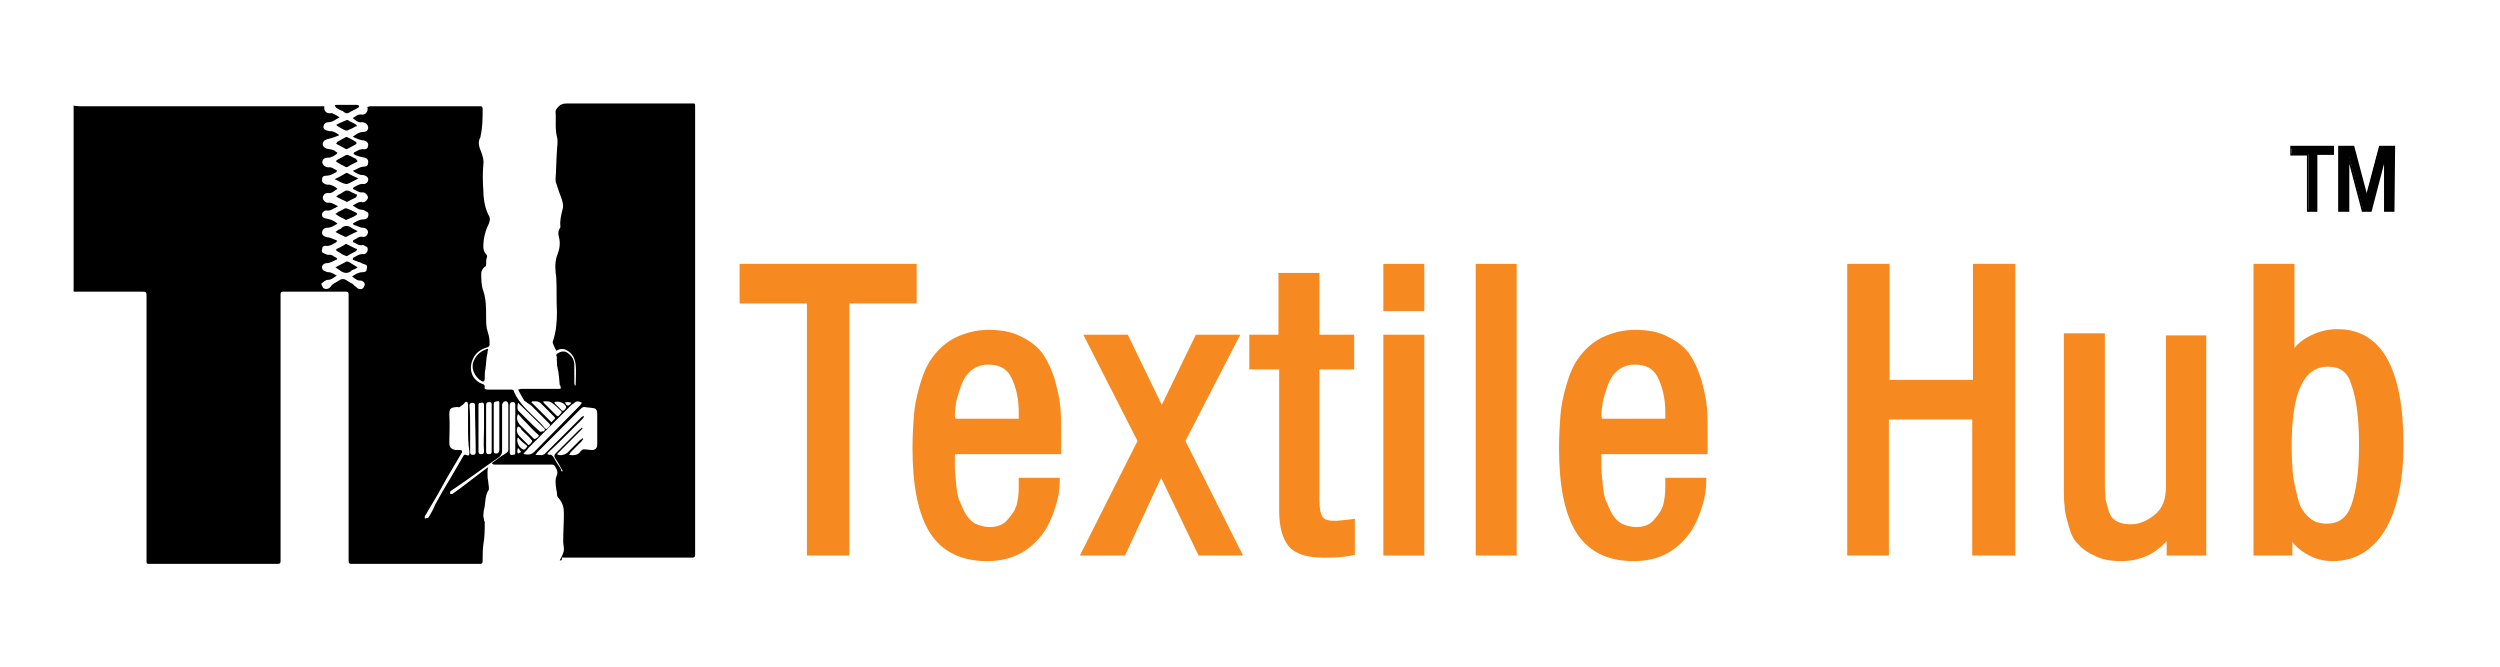 <?xml version="1.0" encoding="utf-8"?>
<!-- Generator: Adobe Illustrator 18.1.1, SVG Export Plug-In . SVG Version: 6.00 Build 0)  -->
<svg version="1.1" id="Layer_1" xmlns="http://www.w3.org/2000/svg" xmlns:xlink="http://www.w3.org/1999/xlink" x="0px" y="0px"
	 viewBox="0 132 360 96" enable-background="new 0 132 360 96" xml:space="preserve">
<g>
	<g>
		<g>
			<path d="M80.6,212.7c0.2-0.4,0.4-0.7,0.5-1.1c0.1-0.2,0.1-0.4,0.1-0.6c0-0.3-0.1-0.7-0.1-1c0-1.3,0.1-2.7,0.1-4
				c0-0.8-0.1-1.5-0.7-2.2c-0.3-0.3-0.3-0.5-0.3-0.8c0-0.2-0.1-0.4-0.1-0.6c-0.1-0.7-0.2-1.3,0.1-2c0.2-0.5-0.1-1-0.4-1.4
				c-0.1-0.1-0.3-0.1-0.4-0.1c-2.7,0-5.4,0-8.1,0c-0.1,0-0.3,0-0.4-0.1c0-0.1,0-0.1-0.1-0.1c0.6-0.4,1.3-1,2-1.4
				c0.3-0.2,0.4-0.3,0.4-0.6c0-2.2,0-4.3,0-6.4c0-0.4-0.3-0.7-0.7-0.4c-0.1,0.1-0.2,0.3-0.2,0.4c0,2.2,0,4.4,0,6.6
				c0,0.4-0.1,0.6-0.4,0.9c-2.2,1.5-4.3,3.1-6.4,4.5c-0.2,0.1-0.4,0.3-0.6,0.4c-0.1,0.1-0.1,0.3-0.1,0.4c0.1,0,0.3,0.1,0.4,0
				c0.4-0.3,0.8-0.6,1.1-0.8c1.3-1,2.5-1.9,3.8-2.9c0.1,0,0.1-0.1,0.2-0.1c-0.1,0.3-0.1,0.5-0.1,0.8c0,0.4,0,0.8,0.1,1.2
				c0,0.3,0.1,0.6,0.1,1c0,0.1,0,0.1,0,0.2c-0.5,0.7-0.5,1.6-0.6,2.4c-0.1,0.4-0.2,0.9-0.2,1.4c0,0.2,0.1,0.4,0.1,0.6
				c0,0.1,0.1,0.2,0.1,0.3c0,1.1,0,2.2-0.2,3.2c-0.1,0.8-0.1,1.6-0.1,2.4c0,0.3-0.1,0.4-0.4,0.4c-6.2,0-12.3,0-18.5,0
				c-0.3,0-0.4-0.1-0.4-0.4c0-12.8,0-25.6,0-38.4c0-0.3-0.1-0.4-0.4-0.4c-3,0-6,0-9,0c-0.3,0-0.4,0.1-0.4,0.4c0,12.8,0,25.6,0,38.4
				c0,0.3-0.1,0.4-0.4,0.4c-6.2,0-12.3,0-18.5,0c-0.3,0-0.4,0-0.4-0.3c0-12.7,0-25.4,0-38.1c0-0.8,0-0.8-0.8-0.8c-3.1,0-6.1,0-9.2,0
				c-0.6,0-0.5,0.1-0.5-0.6c0-8.4,0-16.9,0-25.3c0-0.3,0-0.6,0-0.9c0.4,0.1,0.7,0.1,1,0.1c11.5,0,23.1,0,34.6,0c0.2,0,0.3,0,0.5,0
				c-0.1,0.7,0.3,1.1,1,1c0.1,0,0.2,0,0.3,0.1c0.3,0.1,0.6,0.3,0.9,0.5c-0.6,0.3-1,0.7-1.6,0.7c-0.4,0-0.6,0.2-0.7,0.5
				c-0.1,0.4,0.1,0.6,0.5,0.7c0.2,0.1,0.5,0.1,0.7,0.1c0.4,0.1,0.7,0.3,1,0.5c0,0.1,0,0.1,0,0.1c-0.5,0.2-1,0.4-1.5,0.5
				c-0.4,0.1-0.7,0.2-0.8,0.6s0.1,0.6,0.5,0.8c0.4,0.1,1,0.1,1.3,0.4c0.1,0.1,0.2,0.1,0.3,0.2c-0.1,0.1-0.1,0.2-0.3,0.3
				s-0.4,0.3-0.6,0.3c-0.1,0.1-0.3,0.1-0.4,0.1c-0.6,0-0.8,0.2-0.9,0.6c0,0.4,0.4,0.8,0.9,0.8c0.5-0.1,0.8,0.3,1.2,0.4
				c0,0,0,0.3-0.1,0.3c-0.4,0.2-0.8,0.5-1.4,0.5c-0.3,0-0.6,0.1-0.6,0.4c-0.1,0.4,0,0.6,0.4,0.8c0.2,0.1,0.4,0.1,0.7,0.1
				c0.4,0.1,0.8,0.3,1.1,0.6c-0.4,0.2-0.8,0.7-1.3,0.6c-0.4-0.1-0.8,0.3-0.8,0.6c-0.1,0.3,0.3,0.8,0.7,0.8c0.6-0.1,1,0.3,1.5,0.5
				c-0.3,0.1-0.4,0.3-0.6,0.3c-0.3,0.2-0.7,0.4-1.1,0.3c-0.3,0-0.5,0.2-0.6,0.4c-0.1,0.3,0,0.6,0.3,0.7c0.3,0.1,0.5,0.1,0.8,0.2
				c0.4,0.1,0.7,0.3,1.1,0.6c-0.5,0.3-0.9,0.6-1.5,0.6c-0.5,0-0.8,0.4-0.7,0.9c0.1,0.3,0.6,0.5,1,0.5c0.4,0.1,0.7,0.3,1.1,0.4
				c0,0,0,0.3-0.1,0.3c-0.4,0.2-0.9,0.6-1.5,0.5c-0.3,0-0.5,0.1-0.5,0.4c-0.1,0.3-0.1,0.6,0.3,0.7c0.2,0.1,0.4,0.2,0.6,0.2
				c0.5-0.1,0.8,0.3,1.1,0.4c0.2,0.1,0.2,0.3,0,0.3c-0.4,0.2-0.9,0.5-1.4,0.5c-0.3,0-0.5,0.2-0.6,0.4s0,0.6,0.3,0.7
				c0.2,0.1,0.4,0.2,0.6,0.2c0.5,0,0.8,0.3,1.2,0.5c-0.4,0.2-0.7,0.6-1.3,0.6c-0.3,0-0.6,0.3-0.9,0.5c-0.1,0.1,0.1,0.4,0.2,0.6
				c0.2,0.3,0.8,0.3,1.1-0.1c0.3-0.5,0.8-0.6,1.2-0.9c0.4-0.3,0.8-0.3,1.3,0.1c0.2,0.1,0.5,0.3,0.7,0.4c0.1,0.1,0.2,0.2,0.3,0.3
				c0.2,0.1,0.4,0.4,0.6,0.4c0.4,0.1,0.6,0,0.8-0.5c0.1-0.3-0.1-0.5-0.3-0.6c0.1,0-0.1-0.1-0.4-0.1c-0.4,0-0.7-0.3-1.1-0.6
				c0.5-0.3,0.9-0.6,1.5-0.6c0.3,0,0.6-0.1,0.6-0.4c0.1-0.3,0.1-0.6-0.2-0.7c-0.2-0.1-0.4-0.1-0.7-0.3c-0.4-0.1-0.8-0.3-1.1-0.4
				c0,0,0-0.3,0.1-0.3c0.4-0.2,0.9-0.6,1.5-0.5c0.2,0,0.4-0.2,0.5-0.4c0.1-0.3,0.1-0.6-0.2-0.7c-0.2-0.1-0.4-0.3-0.6-0.2
				c-0.5,0.1-0.8-0.3-1.2-0.4c-0.1,0-0.1-0.3,0-0.3c0.4-0.2,0.8-0.6,1.3-0.5c0.4,0.1,0.7-0.2,0.8-0.6c0-0.4-0.3-0.7-0.7-0.7
				c-0.5,0-0.9-0.3-1.3-0.4c-0.1,0-0.1-0.1-0.2-0.2c0.5-0.3,0.9-0.6,1.5-0.6c0.3,0,0.6-0.1,0.7-0.4c0.1-0.3,0.1-0.6-0.2-0.7
				c-0.2-0.1-0.4-0.3-0.7-0.3c-0.5,0-0.8-0.3-1.3-0.6c0.4-0.2,0.8-0.6,1.3-0.5c0.3,0.1,0.6-0.1,0.8-0.4c0.2-0.3,0-0.6-0.2-0.8
				c-0.1-0.1-0.3-0.2-0.4-0.2c-0.6,0.1-1-0.3-1.5-0.5c0.1-0.1,0.1-0.2,0.1-0.2c0.4-0.2,0.9-0.6,1.5-0.5c0.3,0,0.6-0.3,0.6-0.5
				c0.1-0.3-0.1-0.6-0.4-0.7c-0.2-0.1-0.4-0.1-0.6-0.1c-0.4-0.1-0.8-0.3-1.2-0.6c0.6-0.2,1-0.6,1.6-0.6c0.4,0,0.6-0.2,0.6-0.5
				c0.1-0.4-0.1-0.7-0.5-0.8c-0.5-0.1-1-0.2-1.4-0.4c-0.1-0.1-0.1-0.1-0.2-0.2c0.1-0.1,0.1-0.2,0.2-0.2c0.4-0.2,0.8-0.5,1.4-0.4
				c0.3,0,0.5-0.2,0.5-0.5c0.1-0.3-0.1-0.6-0.4-0.7c-0.2-0.1-0.3-0.1-0.5-0.1c-0.4-0.1-0.9-0.3-1.3-0.5c0.4-0.3,0.9-0.7,1.5-0.7
				c0.5,0,0.8-0.3,0.7-0.8c-0.1-0.3-0.4-0.6-0.9-0.6c-0.6,0.1-0.9-0.3-1.3-0.6c0.4-0.2,0.7-0.6,1.3-0.5c0.5,0.1,1-0.5,0.8-1.1
				c0.1,0,0.3-0.1,0.4-0.1c5.3,0,10.5,0,15.8,0c0.3,0,0.4,0.1,0.4,0.4c0,1.3,0,2.6-0.3,3.9c0,0.1,0,0.2-0.1,0.3
				c-0.3,0.7-0.1,1.3,0.2,2c0.2,0.6,0.4,1.1,0.3,1.8c-0.1,1.2-0.1,2.5,0,3.7c0,0.8,0.1,1.6,0.3,2.4c0.1,0.4,0.3,0.8,0.4,1.1
				c0.3,0.4,0.3,0.8,0.1,1.3c-0.5,1-0.8,2.1-0.8,3.3c0,0.4,0.1,0.8,0.4,1.1c0.1,0.1,0.2,0.3,0.1,0.5c-0.1,0.3-0.1,0.7-0.1,1
				c0,0.2-0.1,0.3-0.3,0.4c-0.2,0.2-0.4,0.6-0.4,0.8c0,0.9,0,1.8,0.3,2.6c0.4,1.2,0.4,2.4,0.4,3.7c0,0.6,0,1.1,0.1,1.7
				c0.1,0.4,0.2,0.7,0.3,1.1c0.1,0.4,0.1,0.8,0.1,1.3c0,0.1-0.2,0.3-0.3,0.3c-1,0.3-1.7,0.8-2.1,1.7c-0.7,1.5-0.1,3.1,1.4,3.6
				c0.3,0.1,0.3,0.3,0.3,0.4c-0.1,0.3,0.1,0.4,0.4,0.4c1.1,0,2.3,0,3.4,0c0.3,0,0.4,0.1,0.4,0.3c0.8,1.8,2.2,2.9,3.6,4.3
				c0.3,0.3,0.6,0.6,0.8,0.9c0.3,0.3,0.3,0.2,0.7-0.2c0.2-0.2,0.1-0.3-0.1-0.5c-0.8-0.8-1.6-1.6-2.4-2.4c-0.3-0.3-0.6-0.4-0.8-0.6
				c-0.1-0.1-0.2-0.1-0.3-0.2c-0.3-0.5-0.6-1-0.9-1.6c0.2,0,0.3-0.1,0.5-0.1c1.8,0,3.6,0,5.3,0c0.4,0,0.4,0,0.3-0.4
				c0-0.1-0.1-0.1-0.1-0.2c-0.1-0.8-0.1-1.6-0.3-2.4c-0.1-0.3-0.1-0.6-0.1-1c-0.1-0.3,0.1-0.5-0.1-0.8c0-0.1,0.1-0.3,0.2-0.3
				c0.4-0.3,1-0.4,1.4-0.1c0.6,0.4,1,1,1,1.7c0,0.9,0,1.8,0,2.7c0,0.1,0.1,0.3,0.1,0.4c0-0.1,0.1-0.1,0.1-0.2c0-1,0.1-1.9,0-2.9
				c-0.1-0.7-0.3-1.3-0.9-1.8c-0.5-0.4-1-0.6-1.7-0.3c-0.1,0.1-0.1,0.1-0.2,0.1c-0.2-0.4-0.4-0.8-0.5-1.1c0-0.1,0-0.1,0-0.2
				c0.5-1.4,0.6-2.9,0.6-4.3c-0.1-1.7,0-3.3-0.1-4.9c0-0.3-0.1-0.6-0.1-1c-0.1-0.8,0-1.7,0.3-2.4c0.3-0.8,0.4-1.6,0.2-2.4
				c-0.1-0.4-0.2-0.8,0.1-1.3c0.1-0.1,0.1-0.2,0.1-0.3c-0.1-0.8,0.1-1.6,0.3-2.4c0.2-0.6,0-1.2-0.2-1.8c-0.3-0.7-0.5-1.4-0.7-2
				c-0.1-0.2-0.1-0.4-0.1-0.6c0.1-1.3,0.1-2.7,0.2-4.1c0-0.6,0.2-1.3,0-2c-0.3-1.2-0.1-2.4-0.2-3.6c0-0.2,0.1-0.4,0.3-0.6
				c0.4-0.5,0.8-0.6,1.5-0.6c6,0,11.9,0,17.9,0c0.4,0,0.4,0,0.4,0.5c0,21.5,0,43,0,64.5c0,0.3-0.1,0.4-0.4,0.4c-6.2,0-12.5,0-18.8,0
				C81,212.7,80.8,212.7,80.6,212.7z M80.9,199.9c0.1,0,0.1-0.1,0.1-0.1c0-0.1,0-0.1-0.1-0.2c-0.3-0.6-0.6-1.1-1-1.7
				c-0.1-0.2-0.1-0.4,0.1-0.6c1-1,2-2,3.1-3.1c0.3-0.3,0.4-0.4,0.7-0.6l0.1,0.1c-1.2,1.2-2.4,2.4-3.7,3.7c0.4,0.3,1.1,0.1,1.5-0.2
				c0.6-0.6,1.2-1.2,1.8-1.8c0.1-0.1,0.3-0.2,0.4-0.3c0,0.1,0.1,0.1,0.1,0.1c-0.1,0.1-0.2,0.3-0.3,0.4c-0.5,0.5-1,1-1.5,1.5
				c-0.1,0.1-0.1,0.3-0.3,0.4c0.7,0.1,1.3,0.1,1.7-0.5c0.1-0.1,0.3-0.3,0.4-0.3c0.4,0,0.8,0.1,1.3,0.1c0.4,0,0.7-0.3,0.7-0.7
				c0-1.5,0-3.1,0-4.6c0-0.3-0.1-0.6-0.4-0.7c-0.4-0.1-1-0.1-1.5-0.2c-0.1,0-0.2,0.1-0.3,0.1c-2.2,2.2-4.3,4.3-6.4,6.4
				c-0.1,0.1-0.1,0.2-0.3,0.4c0.6,0,1.1,0.2,1.5-0.3c0.2-0.2,0.4-0.4,0.6-0.6c1.5-1.5,2.9-2.9,4.5-4.5c0.1-0.1,0.2-0.1,0.3-0.2
				l0.1,0.1c-0.1,0.1-0.1,0.2-0.2,0.3c-0.5,0.5-1.1,1.1-1.6,1.6c-1.1,1.1-2.2,2.2-3.3,3.2c-0.1,0.1-0.1,0.2-0.2,0.3
				c0.1,0,0.2,0.1,0.3,0.1c0.3-0.1,0.4,0.1,0.6,0.3c0.3,0.6,0.7,1.2,1.1,1.8C80.7,199.7,80.8,199.7,80.9,199.9z M67.4,193.6
				L67.4,193.6c0-1.1,0-2.3,0-3.4c0-0.1-0.1-0.3-0.1-0.3c-0.1-0.1-0.3,0-0.4,0.1s-0.2,0.3-0.3,0.3c-0.1,0.1-0.3,0.2-0.4,0.3
				s-0.3,0-0.4,0c-0.8,0.1-1.1,0.1-1.1,1.1c0.1,1.4,0,2.7,0,4.1c0,0.6,0.3,0.9,0.9,1c0.2,0,0.4,0,0.6,0c0.3,0,0.4,0.1,0.3,0.4
				c-0.1,0.2-0.2,0.3-0.3,0.5c-0.8,1.4-1.7,2.8-2.5,4.3c-0.8,1.5-1.7,2.9-2.5,4.3c-0.1,0.1,0,0.3,0,0.4c0.1-0.1,0.3-0.1,0.4-0.1
				s0.2-0.3,0.3-0.4c0.3-0.5,0.6-1.1,0.8-1.6c0.7-1.3,1.4-2.5,2.2-3.8c0.6-1,1.2-2.1,1.8-3.1c0.1-0.1,0.1-0.3,0.4-0.2
				c0.4,0.2,0.5,0.1,0.5-0.4C67.4,195.8,67.4,194.7,67.4,193.6z M75.4,197.3c0,0.1,0.1,0.1,0.1,0.1c0.6,0.1,1,0.1,1.5-0.4
				c2.2-2.2,4.3-4.4,6.5-6.6c0.1-0.1,0.2-0.3,0.3-0.4c-0.2-0.1-0.4-0.2-0.6-0.2s-0.4,0.1-0.6,0.3c-0.2,0.1-0.4,0.3-0.5,0.4
				c-2,2-4,4-6,6C75.9,196.8,75.6,197.1,75.4,197.3z M74.2,193.7L74.2,193.7c0-1.1,0-2.3,0-3.4c0-0.3-0.1-0.4-0.4-0.4
				s-0.4,0.2-0.4,0.5c0,2.2,0,4.5,0,6.7c0,0.3,0.1,0.5,0.4,0.4c0.4,0,0.4-0.1,0.4-0.5C74.2,195.8,74.2,194.8,74.2,193.7z
				 M71.1,193.6c0,1.1,0,2.2,0,3.3c0,0.4,0.1,0.4,0.4,0.4s0.4-0.3,0.4-0.5c0-2.2,0-4.4,0-6.6c0-0.3,0.1-0.5-0.4-0.4
				c-0.4,0.1-0.4,0.1-0.4,0.5C71.1,191.5,71.1,192.5,71.1,193.6z M67.7,193.7c0,1.1,0,2.2,0,3.4c0,0.3,0.1,0.4,0.4,0.4
				s0.4-0.1,0.4-0.4c0-2.2-0.1-4.5-0.1-6.7c0-0.3-0.1-0.4-0.4-0.4s-0.4,0.2-0.4,0.4C67.7,191.5,67.7,192.5,67.7,193.7z M70.8,193.6
				L70.8,193.6c0-1.1,0-2.2,0-3.3c0-0.2,0-0.4-0.3-0.4c-0.4,0-0.5,0.1-0.5,0.5c0,2.2,0,4.4,0,6.6c0,0.3,0.1,0.4,0.4,0.4
				s0.4-0.1,0.4-0.4C70.8,195.8,70.8,194.7,70.8,193.6z M69.7,193.7c0-1.1,0-2.2,0-3.3c0-0.3-0.1-0.5-0.4-0.4
				c-0.4,0-0.4,0.1-0.4,0.4c0,2.2,0,4.4,0,6.6c0,0.3,0.1,0.4,0.4,0.4s0.4-0.1,0.4-0.4C69.6,195.8,69.7,194.8,69.7,193.7z
				 M78.5,193.9c-0.1-0.1-0.1-0.1-0.1-0.2c-1.2-1.2-2.5-2.4-3.8-3.7c-0.1,0.5-0.2,1,0.2,1.3c1,1,1.9,1.9,2.9,2.8
				c0.1,0.1,0.3,0.1,0.4,0C78.2,194.2,78.3,194.1,78.5,193.9z M74.6,191.6c-0.3,0.6-0.1,1.1,0.2,1.5c0.6,0.6,1.2,1.2,1.8,1.8
				c0.4,0.4,0.3,0.4,0.8,0.1c0.2-0.2,0.3-0.3,0-0.5c-0.6-0.5-1.1-1.1-1.7-1.7C75.4,192.5,75,192.1,74.6,191.6z M79.4,192.8
				c0.1-0.1,0.2-0.2,0.3-0.3c0.3-0.3,0.3-0.3,0-0.6c-0.6-0.6-1.2-1.2-1.8-1.8c-0.4-0.4-0.8-0.3-1.3-0.3c0,0.1-0.1,0.1-0.1,0.1
				C77.5,190.9,78.4,191.8,79.4,192.8z M74.6,193.4c-0.3,0.4-0.2,1,0.2,1.4c0.3,0.3,0.7,0.7,1,1c0.1,0.1,0.3,0.3,0.3,0.3
				c0.2-0.1,0.4-0.3,0.5-0.5c0.1-0.1,0-0.2-0.1-0.3c-0.4-0.5-1-1-1.4-1.4C75,193.6,74.8,193.5,74.6,193.4z M78.2,189.8
				c0.1,0.1,0.1,0.3,0.2,0.3c0.6,0.6,1.1,1.1,1.7,1.7c0.3,0.3,0.4,0,0.6-0.2c0.1-0.1,0.3-0.3,0.1-0.4c-0.4-0.4-0.8-0.8-1.2-1.1
				C79.1,189.7,78.7,189.8,78.2,189.8z M79.8,189.9c0.1,0.1,0.1,0.3,0.2,0.3c0.3,0.3,0.5,0.5,0.8,0.8c0.1,0.2,0.3,0.2,0.4,0.1
				c0.1-0.1,0.4-0.3,0.3-0.6C81.2,190,80.5,189.7,79.8,189.9z M74.6,195c-0.1,0.1-0.1,0.1-0.1,0.2c-0.1,0.6,0.3,1.3,0.8,1.5
				c0.1,0.1,0.3,0,0.4-0.1s0.3-0.4,0.2-0.4C75.4,195.8,75,195.5,74.6,195z M74.6,196.5C74.5,196.5,74.5,196.5,74.6,196.5
				c-0.1,0.2-0.1,0.4-0.1,0.6c0,0.1,0.1,0.2,0.1,0.2c0.2-0.1,0.3-0.1,0.4-0.2V197C74.9,196.9,74.8,196.7,74.6,196.5z M82.3,190
				L82.3,190c-0.3-0.1-0.6-0.1-0.9-0.1c0,0.3,0.2,0.5,0.4,0.5C82,190.4,82.2,190.1,82.3,190z"/>
		</g>
		<g>
			<path d="M70.3,182.2c-0.1,0.4-0.1,0.8-0.2,1.1c-0.1,0.6-0.1,1.3-0.2,1.8s-0.1,1-0.1,1.5c0,0.3-0.2,0.4-0.4,0.3
				c-1.1-0.6-1.7-2-1.1-3.1C68.7,183,69.3,182.5,70.3,182.2z"/>
		</g>
		<g>
			<path d="M48.3,165.4c0.2-0.1,0.3-0.2,0.4-0.3c0.2-0.1,0.4-0.1,0.5-0.3c0.5-0.4,1-0.3,1.4,0c0.3,0.2,0.6,0.3,0.9,0.5
				c-0.6,0.3-1.1,0.5-1.6,0.8c-0.1,0-0.1,0-0.2,0C49.3,165.9,48.8,165.7,48.3,165.4z"/>
		</g>
		<g>
			<path d="M48.4,152.7c0.1-0.1,0.1-0.2,0.2-0.3c0.4-0.2,0.7-0.4,1.1-0.6c0.1-0.1,0.3-0.1,0.4,0c0.4,0.2,0.8,0.4,1.1,0.6
				c0.2,0.1,0.2,0.3,0,0.4c-0.4,0.2-0.7,0.4-1.1,0.6c-0.1,0.1-0.3,0.1-0.4,0C49.3,153.2,48.8,152.9,48.4,152.7z"/>
		</g>
		<g>
			<path d="M51.5,170.5c-0.3,0.2-0.5,0.3-0.8,0.4c0,0-0.1,0-0.1,0.1c-0.6,0.5-1.2,0.3-1.7-0.1c-0.2-0.1-0.4-0.3-0.6-0.4
				c0.5-0.3,1-0.5,1.5-0.8c0.1-0.1,0.3,0,0.4,0C50.5,169.9,51,170.2,51.5,170.5z"/>
		</g>
		<g>
			<path d="M51.4,168c-0.1,0.1-0.1,0.1-0.2,0.2c-0.4,0.2-0.8,0.4-1.1,0.6c-0.1,0.1-0.3,0.1-0.4,0c-0.4-0.1-0.7-0.4-1.1-0.6
				c-0.1-0.1-0.2-0.1-0.2-0.2s0.1-0.2,0.2-0.2c0.4-0.2,0.8-0.4,1.1-0.6c0.1-0.1,0.2-0.1,0.3,0c0.4,0.2,0.8,0.4,1.2,0.6
				C51.3,167.8,51.4,167.8,51.4,168z"/>
		</g>
		<g>
			<path d="M48.2,157.8c0.6-0.3,1-0.5,1.5-0.8c0.1-0.1,0.2-0.1,0.3-0.1c0.5,0.3,1,0.5,1.6,0.8c-0.6,0.3-1.1,0.6-1.6,0.8
				c-0.1,0-0.1,0-0.2,0C49.3,158.4,48.8,158.1,48.2,157.8z"/>
		</g>
		<g>
			<path d="M51.4,162.9c-0.4,0.3-0.9,0.5-1.4,0.7c-0.1,0.1-0.3,0.1-0.3,0c-0.4-0.2-0.9-0.4-1.4-0.8c0.2-0.1,0.3-0.2,0.4-0.3
				c0.3-0.1,0.6-0.3,0.8-0.4c0.1-0.1,0.3-0.1,0.4-0.1c0.5,0.2,1,0.4,1.5,0.7C51.4,162.8,51.4,162.8,51.4,162.9z"/>
		</g>
		<g>
			<path d="M51.5,155.2c-0.1,0.1-0.2,0.2-0.3,0.2c-0.4,0.2-0.8,0.4-1.1,0.6c-0.1,0.1-0.3,0.1-0.4,0c-0.4-0.2-0.8-0.4-1.1-0.6
				c-0.1-0.1-0.2-0.1-0.2-0.2s0.1-0.1,0.2-0.2c0.4-0.2,0.7-0.4,1.1-0.6c0.1-0.1,0.3-0.1,0.4-0.1c0.4,0.2,0.8,0.4,1.2,0.6
				C51.3,155,51.4,155.1,51.5,155.2z"/>
		</g>
		<g>
			<path d="M48.4,150c0.5-0.3,1-0.5,1.5-0.7c0.1-0.1,0.4,0.1,0.5,0.2c0.3,0.1,0.6,0.3,0.8,0.4c0.1,0.1,0.1,0.1,0.2,0.2
				c0,0.1-0.1,0.1-0.2,0.1c-0.3,0.2-0.7,0.4-1,0.5c-0.1,0.1-0.3,0.1-0.4,0.1C49.3,150.6,48.8,150.3,48.4,150
				C48.4,150.1,48.4,150,48.4,150z"/>
		</g>
		<g>
			<path d="M49.8,148.3c-0.1-0.1-0.3-0.1-0.4-0.3c-0.4-0.1-0.7-0.3-1-0.5c-0.1-0.1-0.1-0.2-0.2-0.3c0.1-0.1,0.2-0.1,0.3-0.1
				c1,0,1.9,0,2.9,0c0.1,0,0.2,0.1,0.3,0.1c0,0.1,0,0.2-0.1,0.3c-0.5,0.3-1,0.5-1.5,0.8C50,148.3,49.9,148.3,49.8,148.3z"/>
		</g>
		<g>
			<path d="M51.3,160.4c-0.4,0.2-0.8,0.4-1.2,0.6c-0.1,0.1-0.2,0.1-0.3,0c-0.4-0.2-0.9-0.4-1.4-0.7c0.1-0.1,0.3-0.2,0.4-0.3
				c0.3-0.1,0.5-0.3,0.7-0.4c0.3-0.2,0.5-0.2,0.8-0.1c0.3,0.2,0.6,0.3,0.8,0.4c0.1,0.1,0.2,0.1,0.3,0.1
				C51.4,160.3,51.3,160.3,51.3,160.4z"/>
		</g>
	</g>
	<g>
		<g>
			<path fill="#F6891F" d="M121.6,175.1v36.3h-4.8v-36.3h-9.7v-4.5h24.3v4.5H121.6z"/>
			<path fill="#F6891F" d="M122.3,212h-6.1v-36.3h-9.7V170H132v5.7h-9.7V212z M117.5,210.7h3.5v-36.3h9.7v-3.2h-23v3.2h9.7v36.3
				H117.5z"/>
		</g>
		<g>
			<path fill="#F6891F" d="M152.1,196.7h-15.3c0,1.1,0,1.9,0,2.5s0.1,1.5,0.2,2.5c0.1,1.1,0.3,2,0.5,2.6c0.3,0.6,0.6,1.3,1,2
				c0.4,0.6,0.9,1.2,1.6,1.5c0.7,0.3,1.5,0.5,2.4,0.5c1.3,0,2.4-0.4,3.2-1.4s1.3-1.8,1.5-2.7s0.3-1.9,0.3-2.9h4.6c0,1-0.1,2-0.4,3.1
				c-0.3,1.1-0.8,2.3-1.5,3.5s-1.7,2.2-3.1,3.1c-1.4,0.8-3,1.2-4.8,1.2c-3.5,0-6-1.3-7.7-3.8c-1.6-2.5-2.4-6.5-2.4-11.8
				c0-1.7,0.1-3.2,0.2-4.6c0.1-1.4,0.4-2.9,0.9-4.4s1-2.8,1.8-3.8s1.7-1.9,3-2.5s2.7-1,4.5-1c1.7,0,3.2,0.3,4.5,1s2.2,1.4,2.9,2.3
				c0.6,0.9,1.1,2.1,1.6,3.5c0.4,1.4,0.6,2.7,0.8,3.9c0.1,1.2,0.1,2.5,0.1,4.1L152.1,196.7L152.1,196.7z M136.9,192.9h10.4v-1.7
				c0-2-0.4-3.8-1.1-5.3c-0.8-1.5-2.1-2.2-3.9-2.2c-1.1,0-2,0.3-2.8,1c-0.8,0.6-1.3,1.4-1.7,2.4c-0.3,1-0.6,1.8-0.7,2.5
				c-0.1,0.7-0.2,1.5-0.2,2.1C136.9,191.8,136.9,192.9,136.9,192.9z"/>
			<path fill="#F6891F" d="M142.1,212.8c-3.7,0-6.5-1.4-8.2-4.1c-1.7-2.7-2.5-6.8-2.5-12.2c0-1.7,0.1-3.3,0.2-4.7
				c0.1-1.3,0.4-2.8,0.9-4.5s1.1-3,1.9-4c0.9-1.2,2-2.1,3.2-2.7c1.5-0.7,3-1.1,4.8-1.1s3.4,0.3,4.7,1c1.4,0.7,2.4,1.5,3.1,2.5
				c0.6,0.9,1.2,2.1,1.7,3.7c0.4,1.5,0.7,2.8,0.8,4c0.1,1.3,0.1,2.6,0.1,4.2v2.5h-15.3v1.9c0,0.6,0.1,1.4,0.2,2.5
				c0.1,1,0.2,1.8,0.5,2.4c0.3,0.7,0.6,1.4,0.9,1.9c0.4,0.6,0.8,1,1.3,1.3c0.7,0.3,1.4,0.5,2.1,0.5c1.2,0,2.1-0.4,2.7-1.2
				c0.7-0.8,1.2-1.6,1.3-2.5c0.2-0.8,0.2-1.7,0.2-2.8v-0.6h5.9v0.6c0,1.1-0.2,2.2-0.5,3.2c-0.4,1.4-0.9,2.6-1.5,3.6
				c-0.8,1.3-1.9,2.4-3.3,3.3C145.7,212.4,144.1,212.8,142.1,212.8z M142.3,180.7c-1.6,0-3,0.3-4.2,1c-1.1,0.5-2,1.3-2.8,2.4
				c-0.7,0.9-1.2,2.1-1.7,3.6c-0.5,1.6-0.8,3-0.9,4.3c-0.1,1.4-0.2,2.9-0.2,4.6c0,5.2,0.8,9,2.3,11.5c1.5,2.4,3.9,3.5,7.2,3.5
				c1.8,0,3.2-0.4,4.5-1.1c1.2-0.8,2.2-1.7,2.8-2.8c0.6-1,1-2.1,1.4-3.4c0.2-0.7,0.4-1.5,0.4-2.2h-3.3c0,0.9-0.1,1.7-0.3,2.4
				c-0.2,1-0.7,2-1.6,3c-0.9,1.1-2.1,1.6-3.7,1.6c-0.9,0-1.8-0.2-2.6-0.6c-0.7-0.3-1.4-0.9-1.9-1.8c-0.3-0.6-0.7-1.3-1-2.1
				c-0.3-0.7-0.5-1.7-0.6-2.8s-0.2-1.9-0.2-2.6V196h15.3v-1.2c0-1.6-0.1-2.9-0.1-4.1c-0.1-1.1-0.4-2.4-0.7-3.7
				c-0.5-1.5-1-2.5-1.5-3.3c-0.6-0.8-1.5-1.5-2.6-2.1C145.3,181,143.9,180.7,142.3,180.7z M147.9,193.6h-11.7v-1.7
				c0-0.7,0.1-1.5,0.2-2.2c0.1-0.7,0.4-1.6,0.7-2.6c0.4-1.2,1-2,1.9-2.7s1.9-1.1,3.2-1.1c2.1,0,3.6,0.9,4.5,2.5
				c0.8,1.5,1.2,3.4,1.2,5.6L147.9,193.6L147.9,193.6z M137.6,192.3h9.1v-1c0-1.9-0.4-3.6-1.1-5c-0.6-1.2-1.7-1.8-3.3-1.8
				c-1,0-1.7,0.3-2.4,0.8c-0.7,0.6-1.1,1.2-1.5,2.2c-0.3,1-0.6,1.8-0.7,2.4c-0.1,0.6-0.2,1.4-0.2,2L137.6,192.3L137.6,192.3z"/>
		</g>
		<g>
			<path fill="#F6891F" d="M164.5,195.5l-7.4-14.6h5l5.3,10.9l5.3-10.9h5l-7.6,14.6l7.9,15.9h-5l-5.8-12.1l-5.6,12.1h-5L164.5,195.5
				z"/>
			<path fill="#F6891F" d="M179,212h-6.4l-5.4-11.2L162,212h-6.5l8.3-16.5l-7.8-15.3h6.4l4.9,10.1l4.9-10.1h6.4l-7.9,15.3L179,212z
				 M173.4,210.7h3.5l-7.6-15.3l7.2-14H173l-5.7,11.7l-5.7-11.7h-3.5l7.1,14l-7.6,15.3h3.6l6-13L173.4,210.7z"/>
		</g>
		<g>
			<path fill="#F6891F" d="M184.8,180.8v-8.9h4.6v8.9h5v3.8h-5v19.6c0,1.3,0.2,2.2,0.6,2.7c0.4,0.5,1.2,0.8,2.4,0.8
				c0.4,0,1-0.1,2-0.2v3.9c-1.2,0.3-2.4,0.3-3.7,0.3c-2.2,0-3.8-0.4-4.6-1.4s-1.3-2.5-1.3-4.6v-21.1h-4.3v-3.8
				C180.6,180.8,184.8,180.8,184.8,180.8z"/>
			<path fill="#F6891F" d="M190.7,212.3c-2.5,0-4.1-0.5-5.1-1.6c-0.9-1.1-1.4-2.8-1.4-5.1v-20.4h-4.3v-5h4.2v-8.9h5.9v8.9h5v5h-5v19
				c0,1.1,0.2,1.9,0.5,2.3c0.3,0.4,0.9,0.5,1.9,0.5c0.3,0,0.9-0.1,2-0.2l0.7-0.1v5.2l-0.5,0.1C193.1,212.3,191.7,212.3,190.7,212.3z
				 M181.2,183.9h4.3v21.7c0,2,0.4,3.4,1.1,4.2c0.7,0.8,2.1,1.2,4.1,1.2c1.2,0,2.2-0.1,3.1-0.2v-2.7c-0.7,0.1-1.1,0.1-1.4,0.1
				c-1.3,0-2.3-0.3-2.8-1c-0.5-0.6-0.8-1.6-0.8-3.1v-20.2h5v-2.5h-5v-8.9h-3.3v8.9h-4.2v2.5H181.2z"/>
		</g>
		<g>
			<path fill="#F6891F" d="M199.9,176.1v-5.5h4.6v5.5H199.9z M199.9,211.4v-30.6h4.6v30.6H199.9z"/>
			<path fill="#F6891F" d="M205.1,212h-5.9v-31.8h5.9V212z M200.6,210.7h3.3v-29.3h-3.3V210.7z M205.1,176.8h-5.9V170h5.9V176.8z
				 M200.6,175.5h3.3v-4.2h-3.3V175.5z"/>
		</g>
		<g>
			<path fill="#F6891F" d="M213.2,211.4v-40.7h4.6v40.7H213.2z"/>
			<path fill="#F6891F" d="M218.4,212h-5.9v-42h5.9V212z M213.8,210.7h3.3v-39.5h-3.3V210.7z"/>
		</g>
		<g>
			<path fill="#F6891F" d="M245.2,196.7H230c0,1.1,0,1.9,0,2.5s0.1,1.5,0.2,2.5c0.1,1.1,0.3,2,0.5,2.6c0.3,0.6,0.6,1.3,1,2
				c0.4,0.6,0.9,1.2,1.6,1.5s1.5,0.5,2.4,0.5c1.3,0,2.4-0.4,3.2-1.4s1.3-1.8,1.5-2.7s0.3-1.9,0.3-2.9h4.6c0,1-0.1,2-0.4,3.1
				c-0.3,1.1-0.8,2.3-1.5,3.5s-1.7,2.2-3.1,3.1c-1.4,0.8-3,1.2-4.8,1.2c-3.5,0-6-1.3-7.7-3.8c-1.6-2.5-2.4-6.5-2.4-11.8
				c0-1.7,0.1-3.2,0.2-4.6c0.1-1.4,0.4-2.9,0.9-4.4c0.4-1.5,1-2.8,1.8-3.8s1.7-1.9,3-2.5s2.7-1,4.5-1c1.7,0,3.2,0.3,4.5,1
				c1.3,0.6,2.2,1.4,2.9,2.3c0.6,0.9,1.1,2.1,1.6,3.5c0.4,1.4,0.6,2.7,0.8,3.9c0.1,1.2,0.1,2.5,0.1,4.1L245.2,196.7L245.2,196.7z
				 M230.1,192.9h10.4v-1.7c0-2-0.4-3.8-1.1-5.3c-0.8-1.5-2.1-2.2-3.9-2.2c-1.1,0-2,0.3-2.8,1c-0.8,0.6-1.3,1.4-1.7,2.4
				c-0.3,1-0.6,1.8-0.7,2.5c-0.1,0.7-0.2,1.5-0.2,2.1V192.9z"/>
			<path fill="#F6891F" d="M235.2,212.8c-3.7,0-6.5-1.4-8.2-4.1c-1.7-2.7-2.5-6.8-2.5-12.2c0-1.7,0.1-3.3,0.2-4.7
				c0.1-1.3,0.4-2.8,0.9-4.5s1.1-3,1.9-4c0.9-1.2,2-2.1,3.2-2.7c1.5-0.7,3-1.1,4.8-1.1s3.4,0.3,4.7,1c1.4,0.7,2.4,1.5,3.1,2.5
				c0.6,0.9,1.2,2.1,1.7,3.7c0.4,1.5,0.7,2.8,0.8,4c0.1,1.3,0.1,2.6,0.1,4.2v2.5h-15.3v1.9c0,0.6,0.1,1.4,0.2,2.5
				c0.1,1,0.2,1.8,0.5,2.4c0.3,0.7,0.6,1.4,0.9,1.9c0.4,0.6,0.8,1,1.3,1.3c0.7,0.3,1.4,0.5,2.1,0.5c1.2,0,2.1-0.4,2.7-1.2
				c0.7-0.8,1.2-1.6,1.3-2.5c0.2-0.8,0.2-1.7,0.2-2.8v-0.6h5.9v0.6c0,1.1-0.2,2.2-0.5,3.2c-0.4,1.4-0.9,2.6-1.5,3.6
				c-0.8,1.3-1.9,2.4-3.3,3.3C238.9,212.4,237.2,212.8,235.2,212.8z M235.5,180.7c-1.6,0-3,0.3-4.2,1c-1.1,0.5-2,1.3-2.8,2.4
				c-0.7,0.9-1.2,2.1-1.7,3.6c-0.5,1.6-0.8,3-0.9,4.3c-0.1,1.4-0.2,2.9-0.2,4.6c0,5.2,0.8,9,2.3,11.5c1.5,2.4,3.9,3.5,7.2,3.5
				c1.8,0,3.2-0.4,4.5-1.1c1.2-0.8,2.2-1.7,2.8-2.8c0.6-1,1-2.1,1.4-3.4c0.2-0.7,0.4-1.5,0.4-2.2H241c0,0.9-0.1,1.7-0.3,2.4
				c-0.2,1-0.7,2-1.6,3c-0.9,1.1-2.1,1.6-3.7,1.6c-0.9,0-1.8-0.2-2.6-0.6c-0.7-0.3-1.4-0.9-1.9-1.8c-0.3-0.6-0.7-1.3-1-2.1
				c-0.3-0.7-0.5-1.7-0.6-2.8s-0.2-1.9-0.2-2.6V196h15.3v-1.2c0-1.6-0.1-2.9-0.1-4.1c-0.1-1.1-0.4-2.4-0.7-3.7
				c-0.5-1.5-1-2.5-1.5-3.3c-0.6-0.8-1.5-1.5-2.6-2.1C238.5,181,237.1,180.7,235.5,180.7z M241.1,193.6h-11.7v-1.7
				c0-0.7,0.1-1.5,0.2-2.2c0.1-0.7,0.4-1.6,0.7-2.6c0.4-1.2,1-2,1.9-2.7s1.9-1.1,3.2-1.1c2.1,0,3.6,0.9,4.5,2.5
				c0.8,1.5,1.2,3.4,1.2,5.6L241.1,193.6L241.1,193.6z M230.7,192.3h9.1v-1c0-1.9-0.4-3.6-1.1-5c-0.6-1.2-1.7-1.8-3.3-1.8
				c-1,0-1.7,0.3-2.4,0.8c-0.7,0.6-1.1,1.2-1.5,2.2c-0.3,1-0.6,1.8-0.7,2.4c-0.1,0.6-0.2,1.4-0.2,2L230.7,192.3L230.7,192.3z"/>
		</g>
		<g>
			<path fill="#F6891F" d="M289.5,170.6v40.7h-4.8v-19.6h-13.3v19.6h-4.8v-40.7h4.8v16.7h13.3v-16.7H289.5z"/>
			<path fill="#F6891F" d="M290.1,212H284v-19.6h-12V212h-6v-42h6.1v16.7h12V170h6.1v42H290.1z M285.3,210.7h3.5v-39.5h-3.5V188
				h-14.6v-16.7h-3.5v39.5h3.5v-19.6h14.6V210.7z"/>
		</g>
		<g>
			<path fill="#F6891F" d="M317,180.8v30.6h-4.3v-3.6h-0.1c-0.6,1.4-1.5,2.4-2.9,3.2s-2.7,1.1-4.2,1.1s-2.7-0.3-3.7-0.7
				s-1.8-1-2.3-1.6s-0.9-1.4-1.1-2.5c-0.3-1-0.4-1.8-0.4-2.5c-0.1-0.6-0.1-1.4-0.1-2.5v-21.6h4.6V202c0,0.8,0.1,1.5,0.1,2
				c0.1,0.5,0.3,1.1,0.5,1.9c0.3,0.8,0.7,1.3,1.3,1.7c0.6,0.4,1.4,0.6,2.4,0.6c1.5,0,2.7-0.5,3.9-1.6c1.2-1,1.8-2.5,1.8-4.6v-21.1
				L317,180.8L317,180.8z"/>
			<path fill="#F6891F" d="M305.5,212.8c-1.5,0-2.8-0.2-3.9-0.8c-1-0.4-1.9-1.1-2.5-1.8c-0.6-0.6-1-1.6-1.3-2.8
				c-0.3-1-0.5-1.9-0.5-2.6c-0.1-0.6-0.1-1.4-0.1-2.5V180h5.9v22c0,0.8,0.1,1.4,0.1,1.9c0.1,0.5,0.3,1.1,0.5,1.8
				c0.2,0.6,0.5,1,1,1.3s1.2,0.5,2.1,0.5c1.3,0,2.4-0.5,3.5-1.4s1.6-2.2,1.6-4.1v-21.7h5.8V212H312v-2.1c-0.5,0.6-1.2,1.2-2,1.7
				C308.6,212.4,307.2,212.8,305.5,212.8z M298.5,181.5v21c0,1.1,0,1.8,0.1,2.4c0,0.6,0.2,1.5,0.4,2.4c0.2,1,0.6,1.7,1,2.2
				c0.3,0.4,1,1,2.1,1.4c1,0.4,2.1,0.6,3.4,0.6c1.5,0,2.7-0.3,3.9-1c1.3-0.8,2.1-1.7,2.6-2.9l0.2-0.4h1.2v3.6h3v-29.3h-3.2v20.4
				c0,2.2-0.7,3.9-2,5.1c-1.3,1.2-2.7,1.7-4.4,1.7c-1.1,0-2-0.2-2.7-0.7c-0.8-0.5-1.3-1.2-1.6-2c-0.3-0.8-0.5-1.5-0.5-2
				c-0.1-0.5-0.1-1.2-0.1-2.1v-20.5h-3.4V181.5z"/>
		</g>
		<g>
			<path fill="#F6891F" d="M325.1,211.4v-40.7h4.6v13.6h0.1c0.5-1.3,1.4-2.4,2.6-3.1c1.3-0.8,2.6-1.1,4.1-1.1
				c5.9,0,8.8,5.3,8.8,16.1c0,4.6-0.8,8.5-2.4,11.5s-3.9,4.5-7.1,4.5c-1.5,0-2.9-0.4-4.1-1.3c-1.1-0.9-1.9-2-2.2-3.2h-0.1v3.8h-4.3
				V211.4z M329.4,196.1c0,1.7,0.1,3.2,0.3,4.5c0.2,1.3,0.4,2.5,0.8,3.8c0.4,1.2,1,2.1,1.8,2.7c0.8,0.6,1.8,1,2.9,1
				c2,0,3.4-1,4.1-3.1c0.8-2.1,1.1-5,1.1-8.8c0-3.9-0.4-6.9-1.1-9c-0.8-2-2.2-3-4.1-3C331.4,184.1,329.4,188.1,329.4,196.1z"/>
			<path fill="#F6891F" d="M335.9,212.8c-1.7,0-3.1-0.5-4.5-1.5c-0.5-0.4-1-0.8-1.3-1.3v2h-5.6v-42h5.9v12.1
				c0.5-0.6,1.1-1.1,1.8-1.5c1.4-0.8,2.8-1.2,4.4-1.2c6.3,0,9.5,5.6,9.5,16.7c0,4.8-0.8,8.8-2.4,11.8
				C341.9,211.1,339.3,212.8,335.9,212.8z M328.8,207h1.3l0.1,0.5c0.3,1.1,1,2,2,2.8c1.1,0.8,2.3,1.2,3.7,1.2c2.9,0,5.1-1.4,6.6-4.2
				s2.3-6.6,2.3-11.2c0-10.4-2.7-15.5-8.2-15.5c-1.3,0-2.6,0.3-3.7,1.1c-1.1,0.7-1.9,1.6-2.3,2.8l-0.2,0.4h-1.2v-13.6h-3.3v39.5h3
				L328.8,207L328.8,207z M335.2,208.7c-1.3,0-2.4-0.4-3.3-1.1c-1-0.7-1.7-1.8-2.1-3.1c-0.4-1.2-0.6-2.4-0.9-3.9
				c-0.2-1.2-0.3-2.7-0.3-4.6c0-8.4,2.2-12.6,6.5-12.6c2.3,0,3.9,1.1,4.7,3.4c0.8,2.1,1.2,5.2,1.2,9.2c0,3.9-0.4,6.9-1.2,9.1
				C339.1,207.5,337.5,208.7,335.2,208.7z M335.2,184.8c-3.5,0-5.2,3.8-5.2,11.3c0,1.9,0.1,3.3,0.2,4.4c0.2,1.4,0.5,2.5,0.8,3.7
				c0.3,1,0.9,1.8,1.6,2.4c0.7,0.6,1.5,0.8,2.5,0.8c1.7,0,2.9-0.9,3.5-2.7c0.7-2,1.1-4.9,1.1-8.6c0-3.9-0.4-6.8-1.1-8.7
				C338.1,185.6,337,184.8,335.2,184.8z"/>
		</g>
	</g>
	<g>
		<g>
			<path fill="#010101" d="M333.5,154.2v8.1h-1.1v-8.1H330v-1h6v1H333.5z"/>
			<path fill="#010101" d="M333.7,162.5h-1.5v-8.1h-2.4V153h6.3v1.3h-2.4V162.5z M332.5,162.2h0.8v-8.1h2.4v-0.7H330v0.7h2.4v8.1
				H332.5z"/>
		</g>
		<g>
			<path fill="#010101" d="M336.8,162.3v-9.1h2l1.9,7.3l0,0l1.9-7.3h2v9.1h-1.1v-8l0,0l-2.1,8h-1.1l-2.1-8l0,0v8H336.8z"/>
			<path fill="#010101" d="M344.8,162.5h-1.5v-6.9l-1.8,6.9h-1.4v-0.1l-1.8-6.8v6.9h-1.6V153h2.3l1.8,6.8l1.8-6.8h2.3L344.8,162.5
				L344.8,162.5z M343.6,162.1h0.8v-8.8h-0.8V162.1z M340.3,162.1h0.9l2.3-8.8h-0.8l-2,7.7l-2-7.7H338L340.3,162.1z M337,162.1h1
				v-8.8h-1V162.1z"/>
		</g>
	</g>
</g>
</svg>
